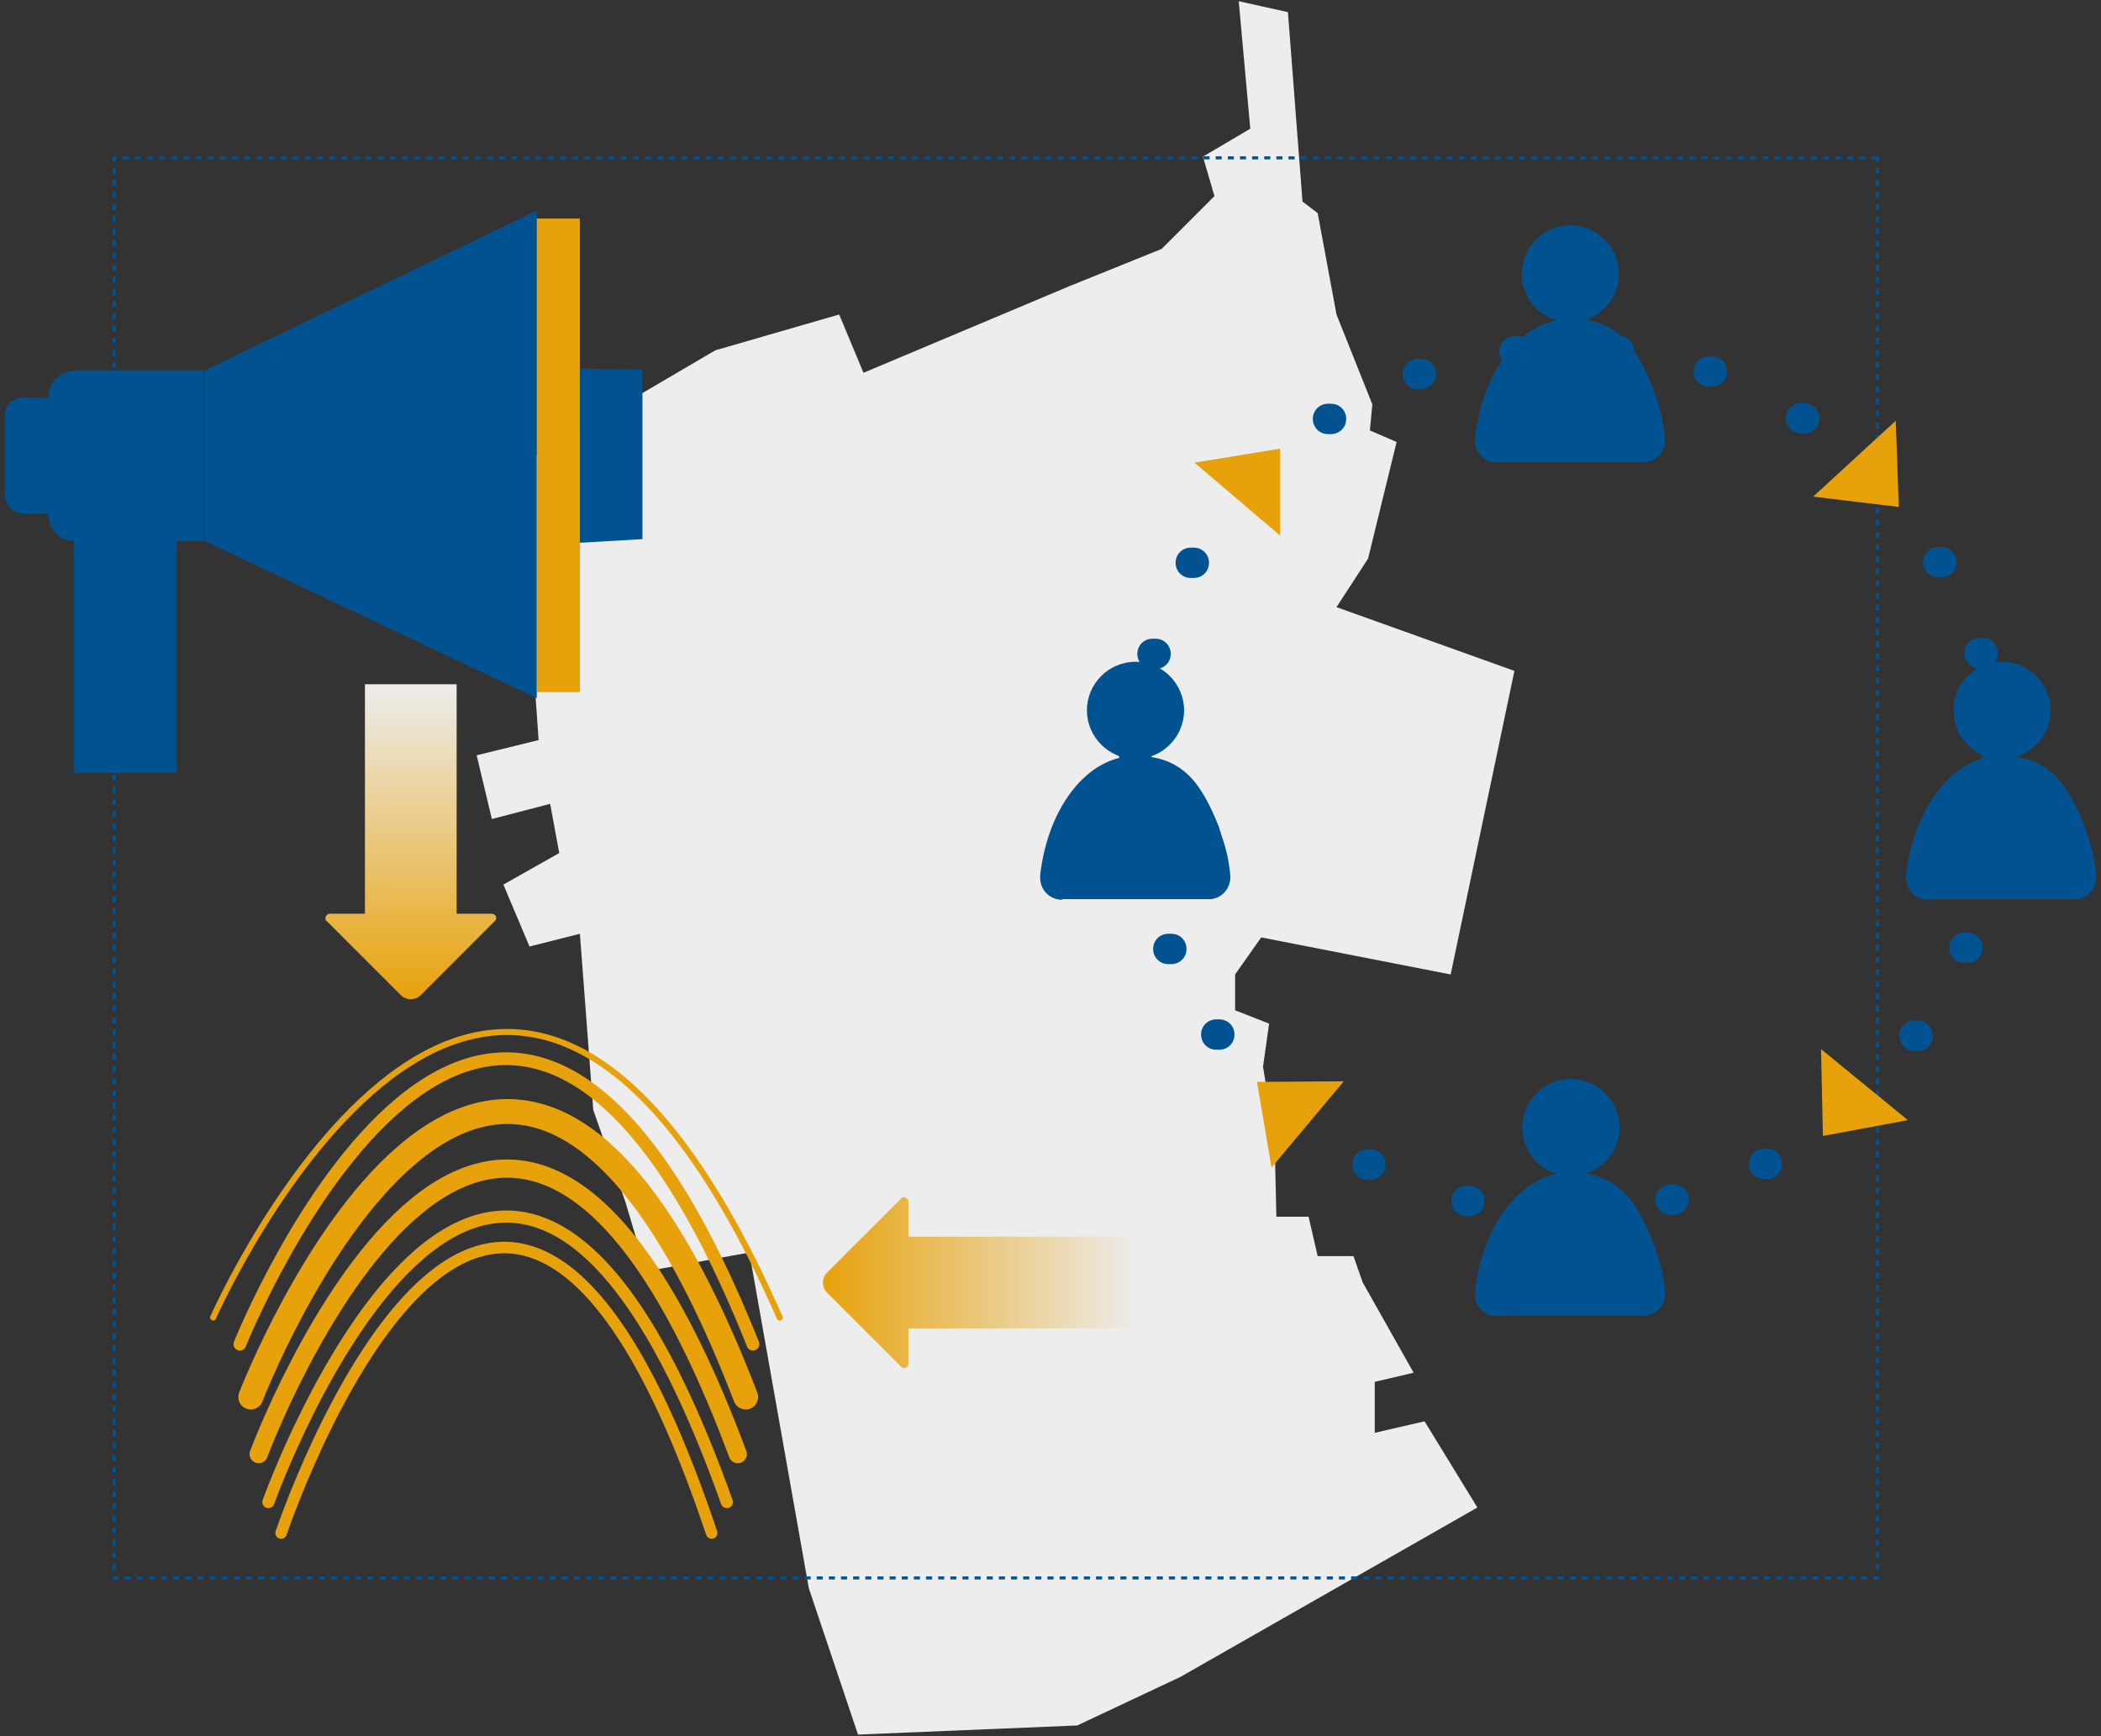 <svg width="346" height="286" viewBox="0 0 346 286" fill="none" xmlns="http://www.w3.org/2000/svg">
<rect x="0" y="0" width="346" height="286" fill="#333333" stroke="none"/>
<path d="M220.1 100L249.4 110.5L238.9 160.5L207.7 154.4L203.4 160.5V166.4L209 168.6L208 175.7L209.9 187.5L210.2 200.4H215.5L217 206.9H222.9L224.4 211.2L232.8 226.1L226.4 227.6V236L234.6 234.1L243.3 248.3L194.4 276.2L177.4 284.2L141.3 285.7L133.2 261.6L123.4 206.3L106.4 209.4L103 198L97.7 182.8L95.5 153.8L87.2 155.9L82.9 145.7L92.1 140.5L90.6 132.4L81 134.9L78.5 124.4L88.7 121.9L86.3 87.6L81.3 85.8L81 79.3L117.8 57.7L138.2 51.8L142.2 61.4L176.2 47.1L191.3 41L200 32.3L198.1 25.8L205.9 21.2L204 0.2L212.1 2L214.5 33.2L217 35.1L220.1 51.8L226 66.6L225.6 70.9L230 72.8L225.3 92L220.1 100Z" fill="#EDEDED"/>
<path d="M309.2 26H18.8V259.9H309.2V26Z" stroke="#005390" stroke-width="0.5" stroke-dasharray="1 1"/>
<path opacity="0.8" d="M17.5 100.5V100.2C17.5 99.5 18.1 98.9 18.8 98.9C19.5 98.9 20.1 99.5 20.1 100.2V100.5C20.1 101.2 19.5 101.8 18.8 101.8C18.1 101.8 17.5 101.2 17.5 100.5Z" fill="#088A38"/>
<path d="M33.7 89.1L88.4 115V34.7L33.7 61V89.1Z" fill="#005390"/>
<path d="M95.5 36H88.4V114H95.5V36Z" fill="#E7A20B"/>
<path d="M95.5 89.4L105.8 88.8V60.9L95.5 60.7V89.4Z" fill="#005390"/>
<path d="M29.1 85.6H12.2V127.3H29.1V85.6Z" fill="#005390"/>
<path d="M3.7 84.6C5.3 84.6 6.6 83.3 6.6 81.7V68.4C6.6 66.8 5.3 65.5 3.7 65.5C2.1 65.5 0.8 66.8 0.8 68.4V81.7C1 83.3 2.2 84.6 3.8 84.6H3.7Z" fill="#005390"/>
<path d="M18.3 65.5H3.7V84.6H18.3V65.5Z" fill="#005390"/>
<path d="M12.1 89.1C14.5 89.1 16.4 87.2 16.4 84.9V65.3C16.4 63 14.5 61.1 12.2 61.1C9.9 61.1 8 63 8 65.3V84.9C8 87.2 9.9 89.1 12.2 89.1H12.1Z" fill="#005390"/>
<path d="M33.6 61H12.1V89.1H33.6V61Z" fill="#005390"/>
<path d="M258.8 202.2C257.4 202.2 256.3 201.1 256.3 199.7C256.3 198.3 257.4 197.2 258.8 197.2H259.3C260.7 197.2 261.8 198.3 261.8 199.7C261.8 201.1 260.7 202.2 259.3 202.2H258.8ZM241.5 200.3C240.1 200.3 239 199.2 239 197.8C239 196.4 240.1 195.3 241.5 195.3H242C243.4 195.3 244.5 196.4 244.5 197.8C244.5 199.2 243.4 200.3 242 200.3H241.5ZM275.1 200.1C273.7 200.1 272.6 199 272.6 197.6C272.6 196.2 273.7 195.1 275.1 195.1H275.6C277 195.1 278.1 196.2 278.1 197.6C278.1 199 277 200.1 275.6 200.1H275.1ZM290.5 194.2C289.1 194.2 288 193.1 288 191.7C288 190.3 289.1 189.2 290.5 189.2H291C292.4 189.2 293.5 190.3 293.5 191.7C293.5 193.1 292.4 194.2 291 194.2H290.5ZM304.1 185.1C302.7 185.1 301.6 184 301.6 182.6C301.6 181.2 302.7 180.1 304.1 180.1H304.6C306 180.1 307.1 181.2 307.1 182.6C307.1 184 306 185.1 304.6 185.1H304.1ZM315.3 173.1C313.9 173.1 312.8 172 312.8 170.6C312.8 169.2 313.9 168.1 315.3 168.1H315.8C317.2 168.1 318.3 169.2 318.3 170.6C318.3 172 317.2 173.1 315.8 173.1H315.3ZM323.5 158.6C322.1 158.6 321 157.5 321 156.1C321 154.7 322.1 153.6 323.5 153.6H324C325.4 153.6 326.5 154.7 326.5 156.1C326.5 157.5 325.4 158.6 324 158.6H323.5ZM328.1 142.8C326.7 142.8 325.6 141.7 325.6 140.3C325.6 138.9 326.7 137.8 328.1 137.8H328.6C330 137.8 331.1 138.9 331.1 140.3C331.1 141.7 330 142.8 328.6 142.8H328.1ZM328.8 126.3C327.4 126.3 326.3 125.2 326.3 123.8C326.3 122.4 327.4 121.3 328.8 121.3H329.3C330.7 121.3 331.8 122.4 331.8 123.8C331.8 125.2 330.7 126.3 329.3 126.3H328.8ZM326 110.1C324.6 110.1 323.5 109 323.5 107.6C323.5 106.2 324.6 105.1 326 105.1H326.5C327.9 105.1 329 106.2 329 107.6C329 109 327.9 110.1 326.5 110.1H326ZM319.2 95.1C317.8 95.1 316.7 94 316.7 92.6C316.7 91.2 317.8 90.1 319.2 90.1H319.7C321.1 90.1 322.2 91.2 322.2 92.6C322.2 94 321.1 95.1 319.7 95.1H319.2ZM309.4 82C308 82 306.9 80.9 306.9 79.5C306.9 78.1 308 77 309.4 77H309.9C311.3 77 312.4 78.1 312.4 79.5C312.4 80.9 311.3 82 309.9 82H309.4ZM296.6 71.4C295.2 71.4 294.1 70.3 294.1 68.9C294.1 67.5 295.2 66.4 296.6 66.4H297.1C298.5 66.4 299.6 67.5 299.6 68.9C299.6 70.3 298.5 71.4 297.1 71.4H296.6ZM281.4 63.7C280 63.7 278.9 62.6 278.9 61.2C278.9 59.8 280 58.7 281.4 58.7H281.9C283.3 58.7 284.4 59.8 284.4 61.2C284.4 62.6 283.3 63.7 281.9 63.7H281.4ZM266.1 60.3C264.7 60.3 263.6 59.2 263.6 57.8C263.6 56.4 264.7 55.3 266.1 55.3H266.6C268 55.3 269.1 56.4 269.1 57.8C269.1 59.2 268 60.3 266.6 60.3H266.1ZM249.4 60.4C248 60.4 246.9 59.3 246.9 57.9C246.9 56.5 248 55.4 249.4 55.4H249.9C251.3 55.4 252.4 56.5 252.4 57.9C252.4 59.3 251.3 60.4 249.9 60.4H249.4ZM233.5 64.1C232.1 64.1 231 63 231 61.6C231 60.2 232.1 59.1 233.5 59.1H234C235.4 59.1 236.5 60.2 236.5 61.6C236.5 63 235.4 64.1 234 64.1H233.5ZM218.7 71.5C217.3 71.5 216.2 70.4 216.2 69C216.2 67.6 217.3 66.5 218.7 66.5H219.2C220.6 66.5 221.7 67.6 221.7 69C221.7 70.4 220.6 71.5 219.2 71.5H218.7ZM206.3 82.1C204.9 82.1 203.8 81 203.8 79.6C203.8 78.2 204.9 77.1 206.3 77.1H206.8C208.2 77.1 209.3 78.2 209.3 79.6C209.3 81 208.2 82.1 206.8 82.1H206.3ZM196.1 95.2C194.7 95.2 193.6 94.1 193.6 92.7C193.6 91.3 194.7 90.2 196.1 90.2H196.6C198 90.2 199.1 91.3 199.1 92.7C199.1 94.1 198 95.2 196.6 95.2H196.1ZM189.8 110.2C188.4 110.2 187.3 109.1 187.3 107.7C187.3 106.3 188.4 105.2 189.8 105.2H190.3C191.7 105.2 192.8 106.3 192.8 107.7C192.8 109.1 191.7 110.2 190.3 110.2H189.8ZM186.7 126.5C185.3 126.5 184.2 125.4 184.2 124C184.2 122.6 185.3 121.5 186.7 121.5H187.2C188.6 121.5 189.7 122.6 189.7 124C189.7 125.4 188.6 126.5 187.2 126.5H186.7ZM187.6 142.9C186.2 142.9 185.1 141.8 185.1 140.4C185.1 139 186.2 137.9 187.6 137.9H188.1C189.5 137.9 190.6 139 190.6 140.4C190.6 141.8 189.5 142.9 188.1 142.9H187.6ZM192.4 158.8C191 158.8 189.9 157.7 189.9 156.3C189.9 154.9 191 153.8 192.4 153.8H192.9C194.3 153.8 195.4 154.9 195.4 156.3C195.4 157.7 194.3 158.8 192.9 158.8H192.4ZM200.3 172.9C198.9 172.9 197.8 171.8 197.8 170.4C197.8 169 198.9 167.9 200.3 167.9H200.8C202.2 167.9 203.3 169 203.3 170.4C203.3 171.8 202.2 172.9 200.8 172.9H200.3ZM211.6 185.2C210.2 185.2 209.1 184.1 209.1 182.7C209.1 181.3 210.2 180.2 211.6 180.2H212.1C213.5 180.2 214.6 181.3 214.6 182.7C214.6 184.1 213.5 185.2 212.1 185.2H211.6ZM225.2 194.3C223.8 194.3 222.7 193.2 222.7 191.8C222.7 190.4 223.8 189.3 225.2 189.3H225.7C227.1 189.3 228.2 190.4 228.2 191.8C228.2 193.2 227.1 194.3 225.7 194.3H225.2Z" fill="#005390"/>
<path d="M312.7 83.5L298.6 81.8L312.2 69.3L312.7 83.5Z" fill="#E7A20B"/>
<path d="M300.2 187.1L299.9 172.8L314.2 184.5L300.2 187.1Z" fill="#E7A20B"/>
<path d="M207 178.2L221.3 178.1L209.4 192.3L207 178.2Z" fill="#E7A20B"/>
<path d="M210.8 73.9V88.2L196.7 76.2L210.8 73.9Z" fill="#E7A20B"/>
<path d="M258.6 53.1C263 53.1 266.6 49.5 266.6 45.1C266.6 40.7 263 37.1 258.6 37.1C254.2 37.1 250.6 40.7 250.6 45.1C250.6 49.5 254.2 53.1 258.6 53.1Z" fill="#005390"/>
<path d="M246.5 76.2C244.5 76.2 242.9 74.6 242.9 72.6V72.1C244.2 60.9 250.7 52.5 258.6 52.5C266.5 52.5 269.5 57.2 272.3 64.1L272.8 65.7C273.5 67.7 274 69.8 274.2 72.1C274.4 74.1 273 75.9 271 76.1H246.5V76.2Z" fill="#005390"/>
<path d="M258.7 193.7C263.1 193.7 266.7 190.1 266.7 185.7C266.7 181.3 263.1 177.7 258.7 177.7C254.3 177.7 250.7 181.3 250.7 185.7C250.7 190.1 254.2 193.7 258.7 193.7Z" fill="#005390"/>
<path d="M246.5 216.8C244.5 216.8 242.9 215.2 242.9 213.2V212.7C244.2 201.5 250.7 193.1 258.6 193.1C266.5 193.1 269.5 197.8 272.3 204.7L272.8 206.3C273.5 208.3 274 210.4 274.2 212.7C274.4 214.7 273 216.5 271 216.7H246.5V216.8Z" fill="#005390"/>
<path d="M187 125C191.4 125 195 121.4 195 117C195 112.6 191.4 109 187 109C182.6 109 179 112.6 179 117C179 121.4 182.6 125 187 125Z" fill="#005390"/>
<path d="M174.9 148.2C172.9 148.2 171.3 146.6 171.3 144.6V144.1C172.6 132.9 179.1 124.5 187 124.5C194.9 124.5 197.9 129.2 200.7 136.1L201.2 137.7C201.9 139.7 202.4 141.8 202.6 144.1C202.8 146.1 201.4 147.9 199.4 148.1H174.9C174.9 148.167 174.9 148.2 174.9 148.2Z" fill="#005390"/>
<path d="M329.7 125C334.1 125 337.7 121.4 337.7 117C337.7 112.6 334.1 109 329.7 109C325.3 109 321.7 112.6 321.7 117C321.7 121.4 325.2 125 329.7 125Z" fill="#005390"/>
<path d="M317.5 148.2C315.5 148.2 313.9 146.6 313.9 144.6V144.1C315.2 132.9 321.7 124.5 329.6 124.5C337.5 124.5 340.5 129.2 343.3 136.1L343.8 137.7C344.5 139.7 345 141.8 345.2 144.1C345.4 146.1 344 147.9 342 148.1H317.5V148.2Z" fill="#005390"/>
<path d="M136.2 212.9L148.4 225.1C148.7 225.4 149.1 225.4 149.4 225.1C149.4 225.1 149.6 224.8 149.6 224.6V218.8H187.4V203.7H149.6V197.9C149.6 197.5 149.2 197.2 148.9 197.2C148.6 197.2 148.5 197.2 148.4 197.4L136.2 209.6C135.3 210.5 135.3 212 136.2 212.9Z" fill="url(#paint0_linear_14_166)"/>
<path d="M69.3 163.9L81.5 151.7C81.8 151.4 81.8 151 81.5 150.7C81.5 150.7 81.2 150.5 81 150.5H75.2V112.7H60.1V150.5H54.3C53.9 150.5 53.6 150.9 53.6 151.2C53.6 151.5 53.6 151.6 53.8 151.7L66 163.9C66.9 164.8 68.4 164.8 69.3 163.9Z" fill="url(#paint1_linear_14_166)"/>
<path d="M41.3 230.1C41.3 230.1 82.1 124.3 122.8 230.1" stroke="#E7A20B" stroke-width="4.1" stroke-linecap="round" stroke-linejoin="round"/>
<path d="M39.5 221.4C39.5 221.4 81.8 115.6 124 221.4" stroke="#E7A20B" stroke-width="2.1" stroke-linecap="round" stroke-linejoin="round"/>
<path d="M42.6 239.5C42.6 239.5 82 133.7 121.5 239.5" stroke="#E7A20B" stroke-width="3" stroke-linecap="round" stroke-linejoin="round"/>
<path d="M44.2 247.4C44.2 247.4 82 141.6 119.7 247.4" stroke="#E7A20B" stroke-width="2" stroke-linecap="round" stroke-linejoin="round"/>
<path d="M46.3 252.5C46.3 252.5 81.7 146.7 117.2 252.5" stroke="#E7A20B" stroke-width="1.9" stroke-linecap="round" stroke-linejoin="round"/>
<path d="M35.1 217C35.1 217 81.8 111.2 128.4 217" stroke="#E7A20B" stroke-linecap="round" stroke-linejoin="round"/>
<defs>
<linearGradient id="paint0_linear_14_166" x1="187.4" y1="211.3" x2="135.5" y2="211.3" gradientUnits="userSpaceOnUse">
<stop stop-color="#EDEDED"/>
<stop offset="1" stop-color="#E7A20B"/>
</linearGradient>
<linearGradient id="paint1_linear_14_166" x1="67.7" y1="112.7" x2="67.7" y2="164.6" gradientUnits="userSpaceOnUse">
<stop stop-color="#EDEDED"/>
<stop offset="1" stop-color="#E7A20B"/>
</linearGradient>
</defs>
</svg>

